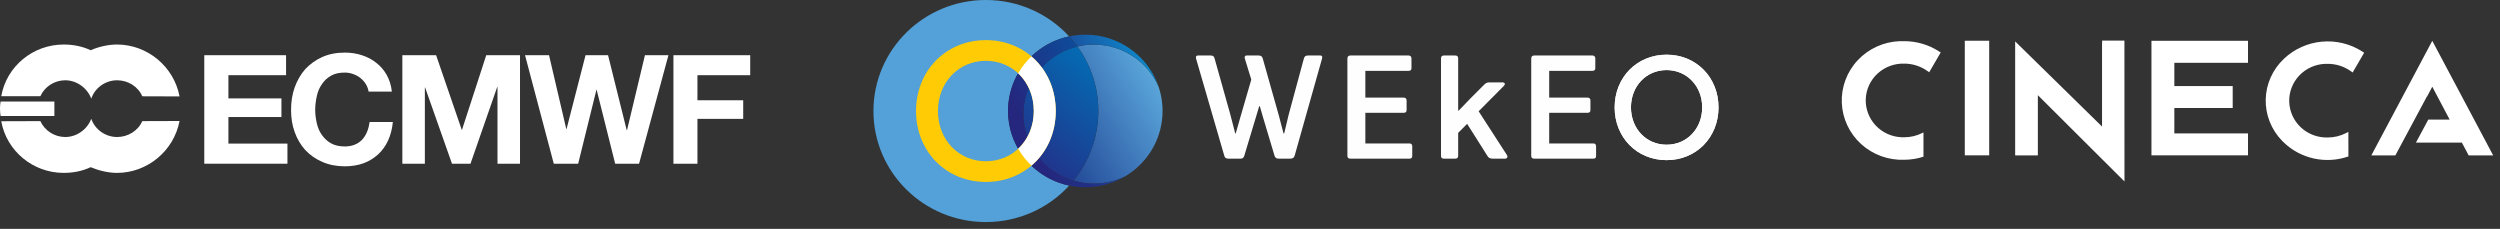 <svg width="284" height="26" viewBox="0 0 284 26" fill="none" xmlns="http://www.w3.org/2000/svg">
<rect x="0" y="0" width="284" height="26" fill="#333333" stroke="none"/>
<g clip-path="url(#clip0_347_393)">
<path d="M32.497 6.271V8.541H25.948V11.178H31.971V13.294H25.948V16.312H32.653V18.597H23.207V6.271H32.497Z" fill="white"/>
<path d="M41.559 9.557C41.402 9.289 41.189 9.063 40.948 8.866C40.706 8.668 40.437 8.527 40.124 8.415C39.826 8.302 39.499 8.245 39.172 8.245C38.547 8.245 38.022 8.358 37.61 8.598C37.184 8.838 36.843 9.148 36.573 9.557C36.289 9.952 36.104 10.403 35.991 10.911C35.877 11.433 35.806 11.94 35.806 12.49C35.806 13.012 35.877 13.52 35.991 14.014C36.104 14.507 36.289 14.944 36.573 15.339C36.843 15.72 37.184 16.044 37.61 16.284C38.036 16.524 38.562 16.637 39.172 16.637C39.996 16.637 40.65 16.369 41.132 15.875C41.601 15.367 41.871 14.705 41.985 13.858H44.627C44.556 14.634 44.371 15.339 44.087 15.96C43.803 16.58 43.419 17.116 42.937 17.554C42.453 17.991 41.914 18.315 41.274 18.555C40.635 18.781 39.925 18.893 39.172 18.893C38.221 18.893 37.368 18.724 36.601 18.386C35.849 18.061 35.209 17.61 34.669 17.032C34.158 16.453 33.746 15.777 33.476 15.001C33.192 14.239 33.065 13.393 33.065 12.49C33.065 11.574 33.192 10.713 33.476 9.924C33.761 9.148 34.158 8.443 34.669 7.864C35.209 7.286 35.849 6.821 36.601 6.482C37.354 6.144 38.206 5.975 39.172 5.975C39.854 5.975 40.507 6.073 41.104 6.271C41.715 6.468 42.269 6.75 42.738 7.131C43.22 7.498 43.618 7.963 43.931 8.513C44.229 9.063 44.442 9.684 44.513 10.403H41.871C41.828 10.107 41.715 9.811 41.559 9.557Z" fill="white"/>
<path d="M49.542 6.271L52.454 14.747H52.482L55.238 6.271H59.073V18.597H56.516V9.867H56.488L53.448 18.597H51.346L48.292 9.937H48.264V18.597H45.707V6.271H49.542Z" fill="white"/>
<path d="M69.884 18.597L67.781 10.205H67.753L65.68 18.597H62.91L59.643 6.271H62.37L64.33 14.662H64.359L66.517 6.271H69.075L71.19 14.775H71.233L73.265 6.271H75.935L72.597 18.597H69.884Z" fill="white"/>
<path d="M85.223 6.271V8.541H79.229V11.39H84.428V13.506H79.229V18.597H76.502V6.271H85.223Z" fill="white"/>
<path d="M0.069 13.181H6.177V11.531H0.069C-0.03 12.081 -0.016 12.646 0.069 13.181Z" fill="white"/>
<path d="M20.396 13.745C19.757 17.13 16.745 19.64 13.294 19.64C12.285 19.64 11.206 19.373 10.297 18.992C9.345 19.443 8.294 19.64 7.229 19.64C3.763 19.64 0.751 17.172 0.141 13.774L4.587 13.759C5.084 14.86 6.206 15.565 7.413 15.565C8.72 15.565 9.927 14.69 10.368 13.492C10.78 14.719 11.987 15.565 13.308 15.565C14.544 15.565 15.694 14.845 16.163 13.759L20.396 13.745Z" fill="white"/>
<path d="M20.396 10.953C19.757 7.568 16.745 5.058 13.294 5.058C12.285 5.058 11.206 5.311 10.297 5.706C9.345 5.255 8.294 5.058 7.229 5.058C3.763 5.058 0.751 7.512 0.141 10.925H4.587C5.084 9.825 6.206 9.119 7.413 9.119C8.72 9.119 9.927 10.008 10.368 11.207C10.78 9.966 11.987 9.119 13.308 9.119C14.544 9.119 15.694 9.839 16.163 10.939L20.396 10.953Z" fill="white"/>
</g>
<path d="M143.043 12.076L142.667 13.33L141.363 17.655C141.292 17.902 141.201 18.026 140.863 18.026H139.575C139.253 18.026 139.128 17.902 139.074 17.673L135.873 6.657C135.819 6.446 135.873 6.304 136.105 6.304H137.517C137.803 6.304 137.911 6.392 137.982 6.657C137.982 6.657 139.574 12.36 139.752 12.959L140.324 15.165H140.377L140.895 13.347C140.966 13.065 142.039 9.375 142.146 9.04L141.413 6.656C141.358 6.462 141.413 6.303 141.609 6.303H142.95C143.235 6.303 143.379 6.391 143.451 6.656C143.451 6.656 145.113 12.516 145.275 13.117L145.811 15.165H145.882L146.383 13.065C146.561 12.448 148.118 6.657 148.118 6.657C148.189 6.392 148.314 6.304 148.619 6.304H149.978C150.21 6.304 150.247 6.464 150.174 6.692L147.081 17.654C147.009 17.901 146.884 18.025 146.544 18.025H145.311C144.935 18.025 144.846 17.883 144.775 17.654L143.47 13.293L143.113 12.057L143.042 12.075L143.043 12.076ZM153.066 6.656C153.066 6.426 153.173 6.303 153.424 6.303H160.003C160.218 6.303 160.343 6.426 160.343 6.638V7.732C160.343 7.944 160.254 8.05 159.985 8.05H155.104V11.087H159.431C159.664 11.087 159.789 11.193 159.789 11.404V12.498C159.789 12.71 159.7 12.816 159.431 12.816H155.104V16.294H160.109C160.324 16.294 160.431 16.4 160.431 16.629V17.706C160.431 17.936 160.342 18.023 160.091 18.023H153.422C153.172 18.023 153.064 17.918 153.064 17.706V6.656H153.066ZM173.95 6.656C173.95 6.426 174.057 6.303 174.307 6.303H180.887C181.102 6.303 181.227 6.426 181.227 6.638V7.732C181.227 7.944 181.138 8.05 180.869 8.05H175.988V11.087H180.315C180.547 11.087 180.673 11.193 180.673 11.404V12.498C180.673 12.71 180.584 12.816 180.315 12.816H175.988V16.294H180.993C181.207 16.294 181.315 16.4 181.315 16.629V17.706C181.315 17.936 181.225 18.023 180.975 18.023H174.306C174.055 18.023 173.948 17.918 173.948 17.706V6.656H173.95Z" fill="#FEFEFE"/>
<path d="M189.323 6.214C185.96 6.214 183.424 8.788 183.424 12.202C183.424 15.615 185.959 18.19 189.323 18.19C192.687 18.19 195.222 15.615 195.222 12.202C195.222 8.788 192.687 6.214 189.323 6.214ZM193.369 12.2C193.369 14.619 191.628 16.441 189.323 16.441C187.017 16.441 185.277 14.619 185.277 12.2C185.277 9.782 187.017 7.959 189.323 7.959C191.628 7.959 193.369 9.782 193.369 12.2Z" fill="#FEFEFE"/>
<path d="M165.704 12.57L167.081 11.14L168.565 9.657C168.743 9.481 168.869 9.357 169.208 9.357H170.638C170.978 9.357 171.032 9.551 170.834 9.763L167.973 12.64L171.191 17.618C171.316 17.83 171.209 18.024 170.958 18.024H169.581C169.206 18.024 169.08 17.9 168.956 17.688L166.668 14.069L165.648 15.093V17.688C165.648 17.882 165.577 18.024 165.309 18.024H164.039C163.788 18.024 163.699 17.918 163.699 17.688V6.658C163.699 6.428 163.788 6.304 164.039 6.304H165.309C165.577 6.304 165.648 6.446 165.648 6.658V12.554L165.703 12.572L165.704 12.57ZM189.324 6.214C185.961 6.214 183.425 8.788 183.425 12.202C183.425 15.615 185.96 18.19 189.324 18.19C192.687 18.19 195.223 15.615 195.223 12.202C195.223 8.788 192.687 6.214 189.324 6.214ZM193.37 12.2C193.37 14.619 191.629 16.441 189.324 16.441C187.018 16.441 185.278 14.619 185.278 12.2C185.278 9.782 187.018 7.959 189.324 7.959C191.629 7.959 193.37 9.782 193.37 12.2Z" fill="#FEFEFE"/>
<path d="M111.997 0C104.942 0 99.223 5.647 99.223 12.613C99.223 19.578 104.942 25.226 111.997 25.226C115.75 25.226 119.126 23.627 121.462 21.082C118.415 20.446 115.952 18.246 114.972 15.375C114.972 15.372 114.97 15.369 114.969 15.366C114.674 14.5 114.515 13.572 114.515 12.607C114.515 9.782 115.884 7.274 118.003 5.693C119.007 4.943 120.179 4.402 121.454 4.134C119.118 1.595 115.746 0 111.997 0Z" fill="#53A1D8"/>
<path d="M124.261 3.996C127.689 4.368 130.521 6.691 131.599 9.816C130.368 7.021 127.549 5.065 124.264 5.065C123.621 5.065 122.996 5.141 122.396 5.282C123.893 7.348 124.774 9.879 124.774 12.612C124.774 15.606 123.717 18.356 121.953 20.519C122.685 20.737 123.461 20.855 124.264 20.855C125.527 20.855 126.722 20.565 127.784 20.049C126.488 20.814 124.976 21.258 123.359 21.27C128.174 21.234 132.066 17.37 132.066 12.607C132.066 8.146 128.651 4.473 124.261 3.996Z" fill="url(#paint0_linear_347_393)"/>
<path d="M114.969 15.373C115.949 18.245 118.412 20.443 121.459 21.081C118.412 20.445 115.949 18.245 114.969 15.373ZM122.389 5.282C118.874 6.112 116.262 9.234 116.262 12.959C116.262 16.685 118.657 19.54 121.947 20.519C123.711 18.357 124.767 15.606 124.767 12.612C124.767 9.877 123.886 7.347 122.389 5.282Z" fill="url(#paint1_linear_347_393)"/>
<path d="M127.783 20.048C126.721 20.563 125.527 20.853 124.264 20.853C123.46 20.853 122.684 20.736 121.953 20.518C121.795 20.71 121.634 20.897 121.465 21.08C122.054 21.204 122.666 21.268 123.292 21.268H123.359C124.975 21.256 126.487 20.812 127.783 20.048ZM123.292 3.942C122.663 3.942 122.049 4.008 121.457 4.131C121.793 4.496 122.106 4.879 122.397 5.281C122.995 5.139 123.622 5.063 124.265 5.063C127.55 5.063 130.369 7.018 131.6 9.814C130.523 6.69 127.692 4.366 124.262 3.994H124.253C123.938 3.96 123.618 3.943 123.293 3.943" fill="url(#paint2_linear_347_393)"/>
<path d="M121.451 4.134C120.177 4.402 119.003 4.944 117.999 5.693C115.88 7.274 114.512 9.783 114.512 12.608C114.512 13.572 114.672 14.499 114.966 15.367C114.966 15.37 114.967 15.372 114.968 15.375C115.948 18.247 118.411 20.445 121.459 21.083C121.628 20.9 121.789 20.713 121.946 20.521C118.658 19.542 116.262 16.527 116.262 12.961C116.262 9.395 118.875 6.114 122.389 5.284C122.098 4.882 121.785 4.499 121.449 4.134" fill="url(#paint3_linear_347_393)"/>
<path d="M111.996 4.557C107.473 4.557 104.061 8.02 104.061 12.613C104.061 17.206 107.472 20.669 111.996 20.669C116.521 20.669 119.932 17.206 119.932 12.613C119.932 8.02 116.521 4.557 111.996 4.557ZM117.44 12.614C117.44 15.867 115.1 18.319 111.996 18.319C108.893 18.319 106.553 15.867 106.553 12.614C106.553 9.362 108.893 6.909 111.996 6.909C115.1 6.909 117.44 9.362 117.44 12.614Z" fill="#FFCB05"/>
<path d="M115.664 8.325C116.767 9.355 117.441 10.868 117.441 12.613C117.441 14.357 116.768 15.867 115.668 16.896C116.077 17.604 116.586 18.25 117.173 18.815C118.881 17.361 119.933 15.162 119.933 12.614C119.933 10.067 118.879 7.86 117.166 6.406C116.579 6.971 116.072 7.617 115.664 8.326V8.325Z" fill="white"/>
<g clip-path="url(#clip1_347_393)">
<path d="M218.506 17.801C217.808 18.027 217.077 18.145 216.342 18.149C215.443 18.184 214.546 18.044 213.702 17.738C212.858 17.432 212.084 16.965 211.423 16.364C210.763 15.763 210.229 15.04 209.852 14.236C209.476 13.432 209.263 12.563 209.228 11.678C209.157 9.892 209.809 8.15 211.042 6.837C212.274 5.524 213.987 4.747 215.801 4.677C215.982 4.669 216.161 4.669 216.341 4.677C217.733 4.679 219.094 5.08 220.259 5.831L220.463 5.962L219.157 8.209L218.924 8.047C218.17 7.517 217.268 7.231 216.341 7.228C215.783 7.209 215.227 7.299 214.704 7.492C214.182 7.686 213.703 7.978 213.295 8.354C212.887 8.729 212.558 9.18 212.327 9.68C212.096 10.18 211.968 10.721 211.949 11.27C211.911 12.379 212.323 13.458 213.093 14.269C213.863 15.079 214.929 15.556 216.056 15.593C216.151 15.597 216.246 15.597 216.342 15.593C217.07 15.591 217.787 15.415 218.431 15.079L218.506 15.04V17.801ZM266.775 14.979L266.536 15.104C265.892 15.439 265.175 15.615 264.447 15.617C263.889 15.636 263.333 15.546 262.81 15.353C262.287 15.16 261.808 14.867 261.401 14.492C260.993 14.116 260.664 13.665 260.434 13.165C260.203 12.665 260.075 12.124 260.056 11.575C260.037 11.026 260.128 10.478 260.325 9.964C260.521 9.449 260.818 8.978 261.199 8.576C261.581 8.175 262.038 7.851 262.547 7.624C263.055 7.397 263.604 7.271 264.162 7.252C264.257 7.249 264.353 7.249 264.447 7.252C265.374 7.254 266.277 7.54 267.03 8.071L267.262 8.234L268.568 5.987L268.362 5.856C267.003 4.98 265.382 4.583 263.765 4.732C262.147 4.881 260.629 5.565 259.458 6.674C258.822 7.27 258.312 7.983 257.957 8.773C257.601 9.563 257.407 10.414 257.386 11.278C257.364 12.141 257.516 13.001 257.832 13.807C258.148 14.613 258.622 15.349 259.228 15.975C259.303 16.053 259.379 16.128 259.458 16.202C260.401 17.102 261.58 17.727 262.862 18.008C264.145 18.288 265.482 18.213 266.724 17.79L266.78 17.774L266.775 14.979ZM272.111 17.654L275.698 10.961L275.712 10.969L276.306 9.85C276.648 10.498 277.987 13.026 278.284 13.59H275.851L274.449 16.203H279.673C279.789 16.424 280.404 17.587 280.439 17.653H283.225L276.307 4.637L269.383 17.653L272.111 17.654ZM255.373 15.156H247.004V12.27H253.634V9.775H247.004V7.134H255.373V4.632H244.405V17.649H255.373V15.156ZM223.201 4.631V17.643H225.972V4.631H223.201ZM241.334 4.613H238.802V4.907H238.791V14.375L228.922 4.702V17.652H231.5V10.811L241.339 20.613L241.334 4.613Z" fill="white"/>
</g>
<defs>
<linearGradient id="paint0_linear_347_393" x1="117.525" y1="14.943" x2="131.538" y2="6.625" gradientUnits="userSpaceOnUse">
<stop offset="0.06" stop-color="#244B99"/>
<stop offset="0.947" stop-color="#5CA9DD"/>
</linearGradient>
<linearGradient id="paint1_linear_347_393" x1="114.512" y1="17.545" x2="125.024" y2="5.285" gradientUnits="userSpaceOnUse">
<stop offset="0.103" stop-color="#20358C"/>
<stop offset="1" stop-color="#0072B8"/>
</linearGradient>
<linearGradient id="paint2_linear_347_393" x1="118.83" y1="10.073" x2="129.339" y2="5.258" gradientUnits="userSpaceOnUse">
<stop stop-color="#222E83"/>
<stop offset="1" stop-color="#0D87CA"/>
</linearGradient>
<linearGradient id="paint3_linear_347_393" x1="114.544" y1="11.388" x2="124.616" y2="6.134" gradientUnits="userSpaceOnUse">
<stop stop-color="#25267D"/>
<stop offset="1" stop-color="#0B519E"/>
</linearGradient>
<clipPath id="clip0_347_393">
<rect width="85.224" height="15.111" fill="white" transform="translate(0 5.058)"/>
</clipPath>
<clipPath id="clip1_347_393">
<rect width="74" height="16" fill="white" transform="translate(209.223 4.613)"/>
</clipPath>
</defs>
</svg>
